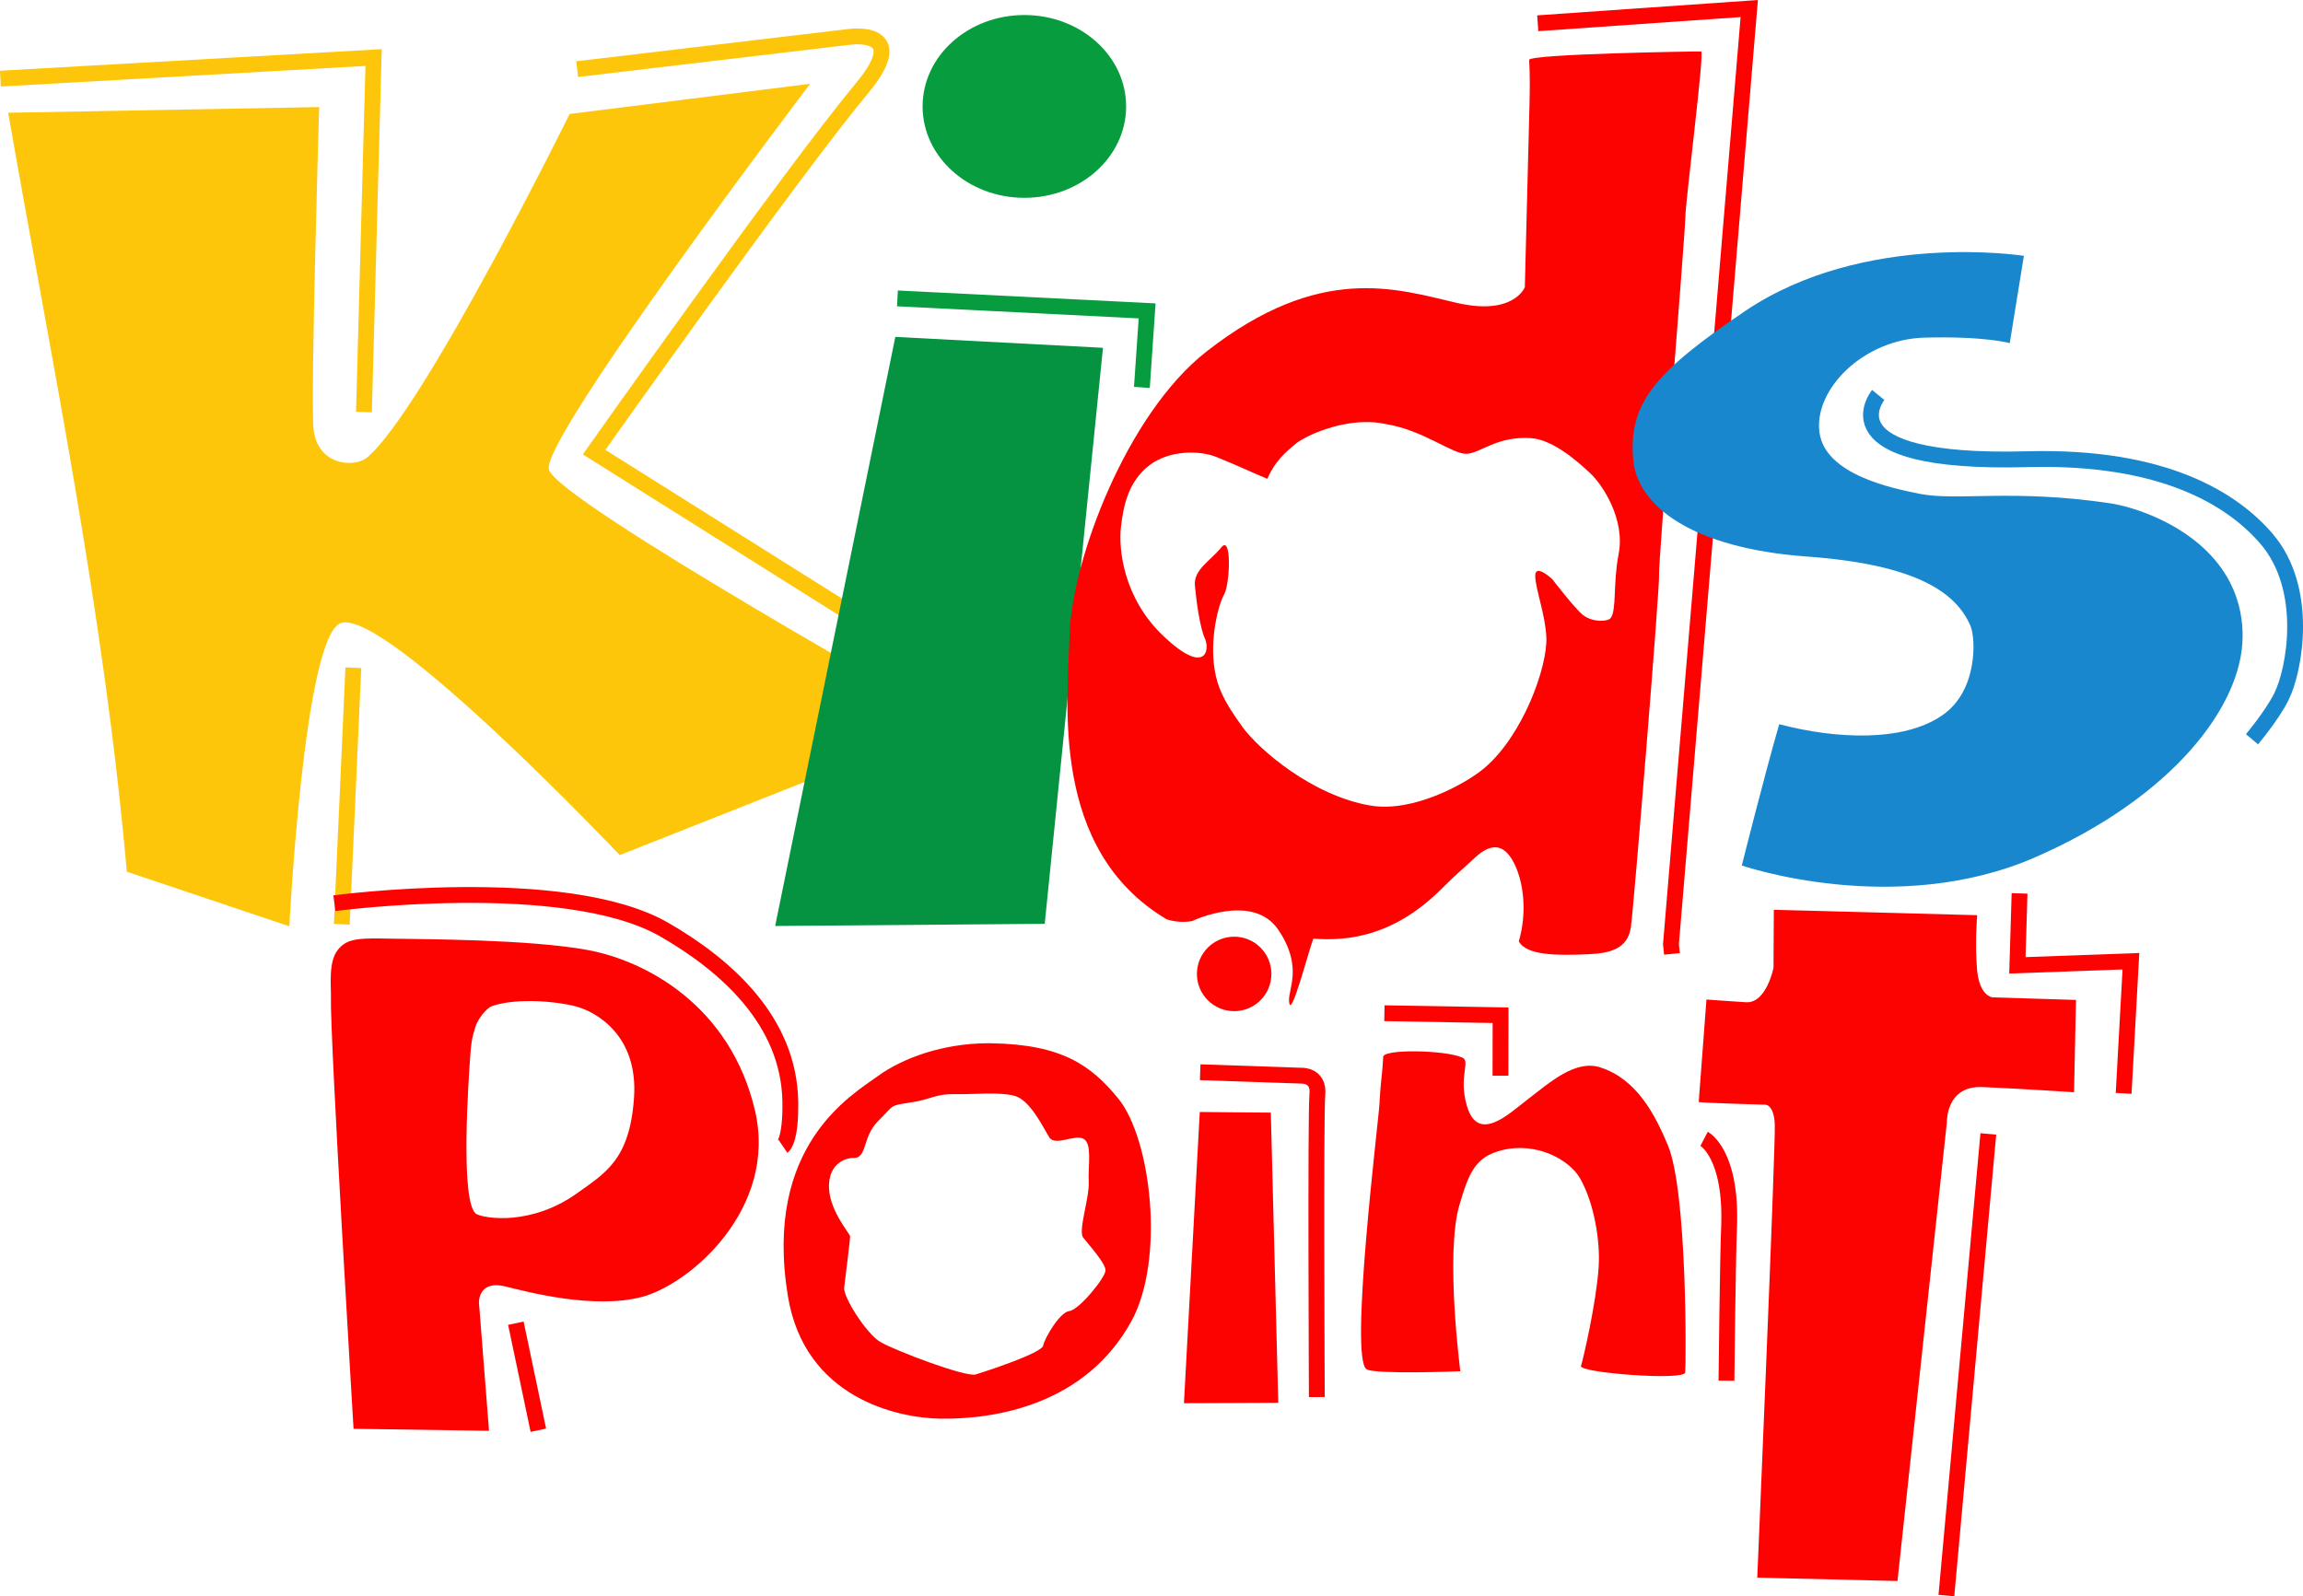 <?xml version="1.0" encoding="UTF-8" standalone="no"?>
<!-- Created with Inkscape (http://www.inkscape.org/) -->

<svg
   width="43.656mm"
   height="30.267mm"
   viewBox="0 0 43.656 30.267"
   version="1.1"
   id="svg5"
   xml:space="preserve"
   inkscape:version="1.2 (dc2aedaf03, 2022-05-15)"
   sodipodi:docname="logosvg.svg"
   xmlns:inkscape="http://www.inkscape.org/namespaces/inkscape"
   xmlns:sodipodi="http://sodipodi.sourceforge.net/DTD/sodipodi-0.dtd"
   xmlns="http://www.w3.org/2000/svg"
   xmlns:svg="http://www.w3.org/2000/svg"><sodipodi:namedview
     id="namedview7"
     pagecolor="#ffffff"
     bordercolor="#999999"
     borderopacity="1"
     inkscape:showpageshadow="0"
     inkscape:pageopacity="0"
     inkscape:pagecheckerboard="0"
     inkscape:deskcolor="#d1d1d1"
     inkscape:document-units="mm"
     showgrid="false"
     inkscape:zoom="51.484175"
     inkscape:cx="-484.15848"
     inkscape:cy="360.8099"
     inkscape:window-width="1920"
     inkscape:window-height="1033"
     inkscape:window-x="0"
     inkscape:window-y="26"
     inkscape:window-maximized="1"
     inkscape:current-layer="layer1" /><defs
     id="defs2" /><g
     inkscape:label="Layer 1"
     inkscape:groupmode="layer"
     id="layer1"
     transform="translate(125.137,-364.096)"><g
       id="g23250"
       style="stroke-width:0.3;stroke-dasharray:none"
       transform="translate(15.414,108.165)"><path
         style="fill:#000000;fill-opacity:0;stroke:#fec60b;stroke-width:0.3;stroke-linecap:butt;stroke-linejoin:miter;stroke-dasharray:none;stroke-opacity:1"
         d="m -140.543,257.422 7.074,-0.4 -0.183,6.722"
         id="path23224" /><path
         style="fill:#000000;fill-opacity:0;stroke:#fec60b;stroke-width:0.3;stroke-linecap:butt;stroke-linejoin:miter;stroke-dasharray:none;stroke-opacity:1"
         d="m -129.61,257.242 5.153,-0.611 c 0,0 1.202,-0.178 0.249,0.969 -1.376,1.656 -5.081,6.904 -5.081,6.904 l 7.085,4.453"
         id="path23226"
         sodipodi:nodetypes="ccscc" /><path
         style="fill:#000000;fill-opacity:0;stroke:#fec60b;stroke-width:0.3;stroke-linecap:butt;stroke-linejoin:miter;stroke-dasharray:none;stroke-opacity:1"
         d="m -133.853,268.592 -0.219,4.865"
         id="path23228" /><path
         style="fill:none;stroke:#079c3d;stroke-width:0.3;stroke-linecap:butt;stroke-linejoin:miter;stroke-dasharray:none;stroke-opacity:1"
         d="m -123.539,261.589 4.733,0.237 -0.099,1.451"
         id="path23230"
         sodipodi:nodetypes="ccc" /><path
         style="fill:none;stroke:#1887cd;stroke-width:0.3;stroke-linecap:butt;stroke-linejoin:miter;stroke-dasharray:none;stroke-opacity:1"
         d="m -104.947,263.42 c 0,0 -1.083,1.323 2.828,1.218 2.602,-0.07 3.897,0.771 4.53,1.506 0.82,0.952 0.538,2.494 0.282,3.002 -0.18,0.358 -0.555,0.802 -0.555,0.802"
         id="path23232"
         sodipodi:nodetypes="csssc" /><path
         style="fill:none;stroke:#fc0302;stroke-width:0.3;stroke-linecap:butt;stroke-linejoin:miter;stroke-dasharray:none;stroke-opacity:1"
         d="m -134.212,273.057 c 0,0 4.368,-0.582 6.251,0.5 1.182,0.68 2.363,1.738 2.391,3.254 0.014,0.751 -0.14,0.855 -0.14,0.855"
         id="path23234"
         sodipodi:nodetypes="cssc" /><path
         style="fill:none;stroke:#fc0302;stroke-width:0.3;stroke-linecap:butt;stroke-linejoin:miter;stroke-dasharray:none;stroke-opacity:1"
         d="m -130.772,281.021 0.426,2.029"
         id="path23236" /><path
         style="fill:none;stroke:#fc0302;stroke-width:0.3;stroke-linecap:butt;stroke-linejoin:miter;stroke-dasharray:none;stroke-opacity:1"
         d="m -117.8,276.262 1.932,0.066 c 0,0 0.325,-0.01 0.289,0.358 -0.036,0.368 -0.01,5.735 -0.01,5.735"
         id="path23238" /><path
         style="fill:none;stroke:#fc0302;stroke-width:0.3;stroke-linecap:butt;stroke-linejoin:miter;stroke-dasharray:none;stroke-opacity:1"
         d="m -114.308,275.143 2.202,0.038 -0.002,1.147"
         id="path23240"
         sodipodi:nodetypes="ccc" /><path
         style="fill:none;stroke:#fc0302;stroke-width:0.3;stroke-linecap:butt;stroke-linejoin:miter;stroke-dasharray:none;stroke-opacity:1"
         d="m -108.248,277.525 c 0,0 0.538,0.282 0.472,1.717 -0.023,0.508 -0.048,2.869 -0.048,2.869"
         id="path23242"
         sodipodi:nodetypes="csc" /><path
         style="fill:none;stroke:#fc0302;stroke-width:0.3;stroke-linecap:butt;stroke-linejoin:miter;stroke-dasharray:none;stroke-opacity:1"
         d="m -102.268,272.871 -0.041,1.364 2.152,-0.078 -0.138,2.506"
         id="path23244" /><path
         style="fill:none;stroke:#fc0302;stroke-width:0.3;stroke-linecap:butt;stroke-linejoin:miter;stroke-dasharray:none;stroke-opacity:1"
         d="m -102.86,277.432 -0.795,8.753"
         id="path23246" /><path
         style="fill:none;stroke:#fc0302;stroke-width:0.3;stroke-linecap:butt;stroke-linejoin:miter;stroke-dasharray:none;stroke-opacity:1"
         d="m -111.401,256.372 4.009,-0.279 -1.484,17.74 0.019,0.185"
         id="path23248" /></g><path
       style="fill:#fec60b;fill-opacity:1;stroke:none;stroke-width:0.1;stroke-linecap:butt;stroke-linejoin:miter;stroke-dasharray:none;stroke-opacity:0.452"
       d="m -122.732,380.625 3.08,1.035 c 0,0 0.278,-5.503 0.974,-5.749 0.84,-0.297 5.289,4.399 5.289,4.399 l 6.329,-2.505 c 0,0 -7.53,-4.218 -7.673,-4.808 -0.144,-0.595 4.953,-7.312 4.953,-7.312 l -4.559,0.572 c 0,0 -2.76,5.596 -3.833,6.509 -0.252,0.214 -0.972,0.154 -1.024,-0.569 -0.052,-0.723 0.109,-6.071 0.109,-6.071 l -5.895,0.108 c 0.832,4.762 1.814,9.46 2.249,14.39 z"
       id="path23252"
       sodipodi:nodetypes="ccsccsccssccc" /><path
       style="fill:#059342;fill-opacity:1;stroke:none;stroke-width:0.1;stroke-linecap:butt;stroke-linejoin:miter;stroke-dasharray:none;stroke-opacity:0.5"
       d="m -108.165,370.484 3.936,0.207 -1.104,10.922 -5.11,0.041 z"
       id="path23254"
       sodipodi:nodetypes="ccccc" /><ellipse
       style="fill:#079c3d;fill-opacity:1;stroke:none;stroke-width:0.095;stroke-dasharray:none;stroke-opacity:0.5"
       id="ellipse23256"
       cx="-105.719"
       cy="366.114"
       rx="1.929"
       ry="1.733" /><path
       id="path23258"
       style="fill:#fc0302;fill-opacity:1;stroke:none;stroke-width:0.1;stroke-linecap:butt;stroke-linejoin:miter;stroke-dasharray:none;stroke-opacity:1"
       d="m -118.109,381.891 c -0.323,0.005 -0.492,0.044 -0.629,0.222 -0.178,0.23 -0.12,0.687 -0.126,0.899 -0.02,0.732 0.429,8.176 0.429,8.176 l 2.568,0.038 -0.191,-2.434 c 0,0 -0.015,-0.431 0.502,-0.303 0.457,0.113 1.674,0.433 2.578,0.201 0.912,-0.234 2.592,-1.672 2.151,-3.544 -0.467,-1.978 -2.059,-2.827 -3.157,-3.034 -1.099,-0.207 -3.156,-0.207 -3.744,-0.218 -0.147,-0.003 -0.272,-0.005 -0.38,-0.004 z m 3.011,1.186 c 0.326,10e-4 0.649,0.045 0.851,0.095 0.411,0.1 1.209,0.557 1.129,1.734 -0.08,1.177 -0.543,1.433 -1.09,1.822 -0.851,0.605 -1.721,0.478 -1.893,0.39 -0.325,-0.167 -0.15,-2.616 -0.121,-3.008 0.016,-0.215 0.022,-0.307 0.099,-0.55 0.042,-0.133 0.2,-0.349 0.315,-0.388 0.202,-0.069 0.458,-0.095 0.711,-0.094 z" /><path
       id="path23262"
       style="fill:#fc0302;fill-opacity:1;stroke:none;stroke-width:0.1;stroke-linecap:butt;stroke-linejoin:miter;stroke-dasharray:none;stroke-opacity:1"
       d="m -106.426,383.878 c -0.817,0.004 -1.58,0.267 -2.069,0.621 -0.508,0.368 -2.171,1.323 -1.707,4.17 0.315,1.935 2.079,2.317 2.899,2.327 1.053,0.013 2.744,-0.272 3.611,-1.845 0.642,-1.164 0.38,-3.459 -0.248,-4.226 -0.512,-0.625 -1.062,-1.026 -2.406,-1.047 -0.026,-4.1e-4 -0.053,-6.5e-4 -0.08,-5.1e-4 z m -0.006,0.954 c 0.197,-0.003 0.383,0.004 0.531,0.044 0.295,0.081 0.543,0.608 0.654,0.785 0.111,0.177 0.481,-0.064 0.65,0.029 0.168,0.093 0.083,0.511 0.098,0.816 0.015,0.305 -0.204,0.927 -0.106,1.055 0.098,0.127 0.424,0.484 0.424,0.622 0,0.138 -0.5,0.75 -0.685,0.772 -0.184,0.022 -0.468,0.513 -0.497,0.656 -0.028,0.143 -1.086,0.487 -1.277,0.546 -0.191,0.059 -1.549,-0.46 -1.813,-0.618 -0.264,-0.158 -0.704,-0.854 -0.682,-1.029 0.022,-0.175 0.113,-0.91 0.113,-0.968 0,-0.058 -0.427,-0.52 -0.4,-0.997 0.027,-0.476 0.434,-0.492 0.434,-0.492 0.306,0.027 0.181,-0.387 0.497,-0.7 0.315,-0.313 0.206,-0.29 0.613,-0.352 0.408,-0.062 0.473,-0.167 0.853,-0.159 0.19,0.004 0.397,-0.008 0.594,-0.011 z" /><circle
       style="fill:#fc0302;fill-opacity:1;stroke:none;stroke-width:0.1;stroke-dasharray:none;stroke-opacity:0.5"
       id="circle23266"
       cx="-101.742"
       cy="382.563"
       r="0.706" /><path
       style="fill:#fc0302;fill-opacity:1;stroke:none;stroke-width:0.1;stroke-linecap:butt;stroke-linejoin:miter;stroke-dasharray:none;stroke-opacity:1"
       d="m -102.394,385.181 1.347,0.012 0.141,5.502 -1.788,0.008 z"
       id="path23268" /><path
       style="fill:#fc0302;fill-opacity:1;stroke:none;stroke-width:0.1;stroke-linecap:butt;stroke-linejoin:miter;stroke-dasharray:none;stroke-opacity:1"
       d="m -98.985,384.997 c -0.02,0.366 -0.584,4.892 -0.242,5.065 0.193,0.098 1.772,0.035 1.772,0.035 0,0 -0.289,-2.224 -0.018,-3.148 0.18,-0.615 0.301,-0.923 0.82,-1.047 0.637,-0.153 1.264,0.174 1.473,0.546 0.258,0.458 0.381,1.169 0.347,1.677 -0.045,0.679 -0.293,1.74 -0.334,1.871 -0.042,0.131 1.959,0.284 1.975,0.124 0.016,-0.16 0.044,-3.426 -0.331,-4.315 -0.241,-0.572 -0.584,-1.244 -1.276,-1.469 -0.476,-0.155 -0.956,0.284 -1.372,0.6 -0.345,0.262 -0.942,0.855 -1.157,0.137 -0.17,-0.569 0.076,-0.852 -0.091,-0.925 -0.329,-0.144 -1.518,-0.166 -1.498,-0.007 -0.012,0.284 -0.049,0.464 -0.07,0.857 z"
       id="path23270"
       sodipodi:nodetypes="sscssssssssssscss" /><path
       style="fill:#fc0302;fill-opacity:1;stroke:none;stroke-width:0.1;stroke-linecap:butt;stroke-linejoin:miter;stroke-dasharray:none;stroke-opacity:1"
       d="m -92.936,384.992 c 0.091,0.018 1.24,0.05 1.24,0.05 0,0 0.184,-0.036 0.202,0.371 0.018,0.406 -0.332,8.597 -0.332,8.597 l 2.658,0.064 0.937,-8.704 c 0,0 -0.021,-0.691 0.672,-0.662 0.693,0.029 1.738,0.098 1.738,0.098 l 0.037,-1.75 -1.585,-0.049 c 0,0 -0.248,-0.022 -0.291,-0.532 -0.043,-0.509 0.003,-1.026 0.003,-1.026 l -3.855,-0.102 -0.006,1.101 c 0,0 -0.135,0.676 -0.521,0.652 -0.387,-0.024 -0.75,-0.052 -0.75,-0.052 z"
       id="path23272" /><path
       id="path23274"
       style="fill:#fc0302;fill-opacity:1;stroke:none;stroke-width:0.1;stroke-linecap:butt;stroke-linejoin:miter;stroke-dasharray:none;stroke-opacity:1"
       d="m -92.888,365.072 c -0.065,-0.004 -3.237,0.046 -3.262,0.159 0.015,0.272 0.014,0.533 0.007,0.813 l -0.089,3.497 c 0,0 -0.208,0.548 -1.29,0.298 -1.145,-0.265 -2.588,-0.761 -4.743,0.921 -1.518,1.185 -2.552,3.962 -2.596,5.355 -0.04,1.283 -0.38,4.091 1.837,5.411 0.252,0.085 0.486,0.034 0.486,0.034 0,0 1.144,-0.546 1.628,0.16 0.483,0.705 0.186,1.139 0.209,1.359 0.023,0.403 0.374,-0.976 0.461,-1.185 0.656,0.051 1.52,-0.049 2.407,-0.923 0.365,-0.36 0.305,-0.288 0.657,-0.614 0.282,-0.262 0.533,-0.286 0.73,0.087 0.197,0.373 0.258,0.961 0.1,1.501 0.145,0.27 0.726,0.271 1.324,0.244 0.39,-0.018 0.742,-0.091 0.801,-0.52 0.059,-0.428 0.554,-6.521 0.533,-6.671 -0.021,-0.15 0.499,-6.504 0.499,-6.788 0,-0.284 0.365,-3.132 0.3,-3.136 z m -6.386,7.027 c 0.134,-0.003 0.269,0.008 0.4,0.037 0.716,0.112 1.275,0.58 1.541,0.565 0.266,-0.015 0.564,-0.336 1.21,-0.298 0.438,0.026 0.923,0.474 1.126,0.662 0.239,0.222 0.671,0.877 0.543,1.536 -0.11,0.568 -0.034,1.063 -0.152,1.215 -0.053,0.069 -0.341,0.086 -0.527,-0.061 -0.148,-0.117 -0.577,-0.675 -0.577,-0.675 0,0 -0.33,-0.313 -0.325,-0.06 0.006,0.253 0.193,0.732 0.211,1.161 0.024,0.557 -0.444,1.867 -1.185,2.487 -0.339,0.284 -1.334,0.839 -2.147,0.703 -1.094,-0.183 -2.115,-1.056 -2.434,-1.498 -0.355,-0.492 -0.468,-0.748 -0.522,-1.078 -0.096,-0.587 0.069,-1.233 0.18,-1.427 0.111,-0.194 0.148,-1.146 -0.054,-0.892 -0.202,0.253 -0.529,0.419 -0.5,0.725 0.029,0.305 0.092,0.784 0.19,1.005 0.098,0.221 0.009,0.697 -0.772,-0.035 -0.781,-0.731 -0.865,-1.672 -0.821,-2.071 0.044,-0.399 0.136,-0.87 0.538,-1.18 0.374,-0.289 0.95,-0.288 1.269,-0.16 0.43,0.173 0.601,0.263 0.969,0.415 0.146,-0.336 0.344,-0.504 0.541,-0.667 0.16,-0.132 0.719,-0.396 1.299,-0.409 z" /><path
       style="fill:#1887cd;fill-opacity:1;stroke:none;stroke-width:0.1;stroke-linecap:butt;stroke-linejoin:miter;stroke-dasharray:none;stroke-opacity:1"
       d="m -87.04,370.604 0.268,-1.657 c 0,0 -3.028,-0.478 -5.286,1.048 -1.714,1.158 -2.217,1.753 -2.118,2.826 0.08,0.868 1.109,1.67 3.293,1.828 2.058,0.149 2.828,0.675 3.1,1.319 0.099,0.233 0.142,1.242 -0.551,1.701 -0.733,0.496 -1.99,0.444 -3.076,0.159 -0.29,1.005 -0.709,2.679 -0.709,2.679 0,0 2.908,1.004 5.567,-0.158 2.607,-1.14 3.916,-2.875 3.926,-4.172 0.014,-1.811 -1.887,-2.444 -2.499,-2.536 -1.849,-0.279 -2.925,-0.04 -3.624,-0.182 -0.495,-0.1 -1.788,-0.355 -1.898,-1.162 -0.111,-0.815 0.831,-1.768 1.991,-1.799 1.16,-0.031 1.616,0.105 1.616,0.105 z"
       id="path23278"
       sodipodi:nodetypes="ccsssscccsssssscc" /></g></svg>
